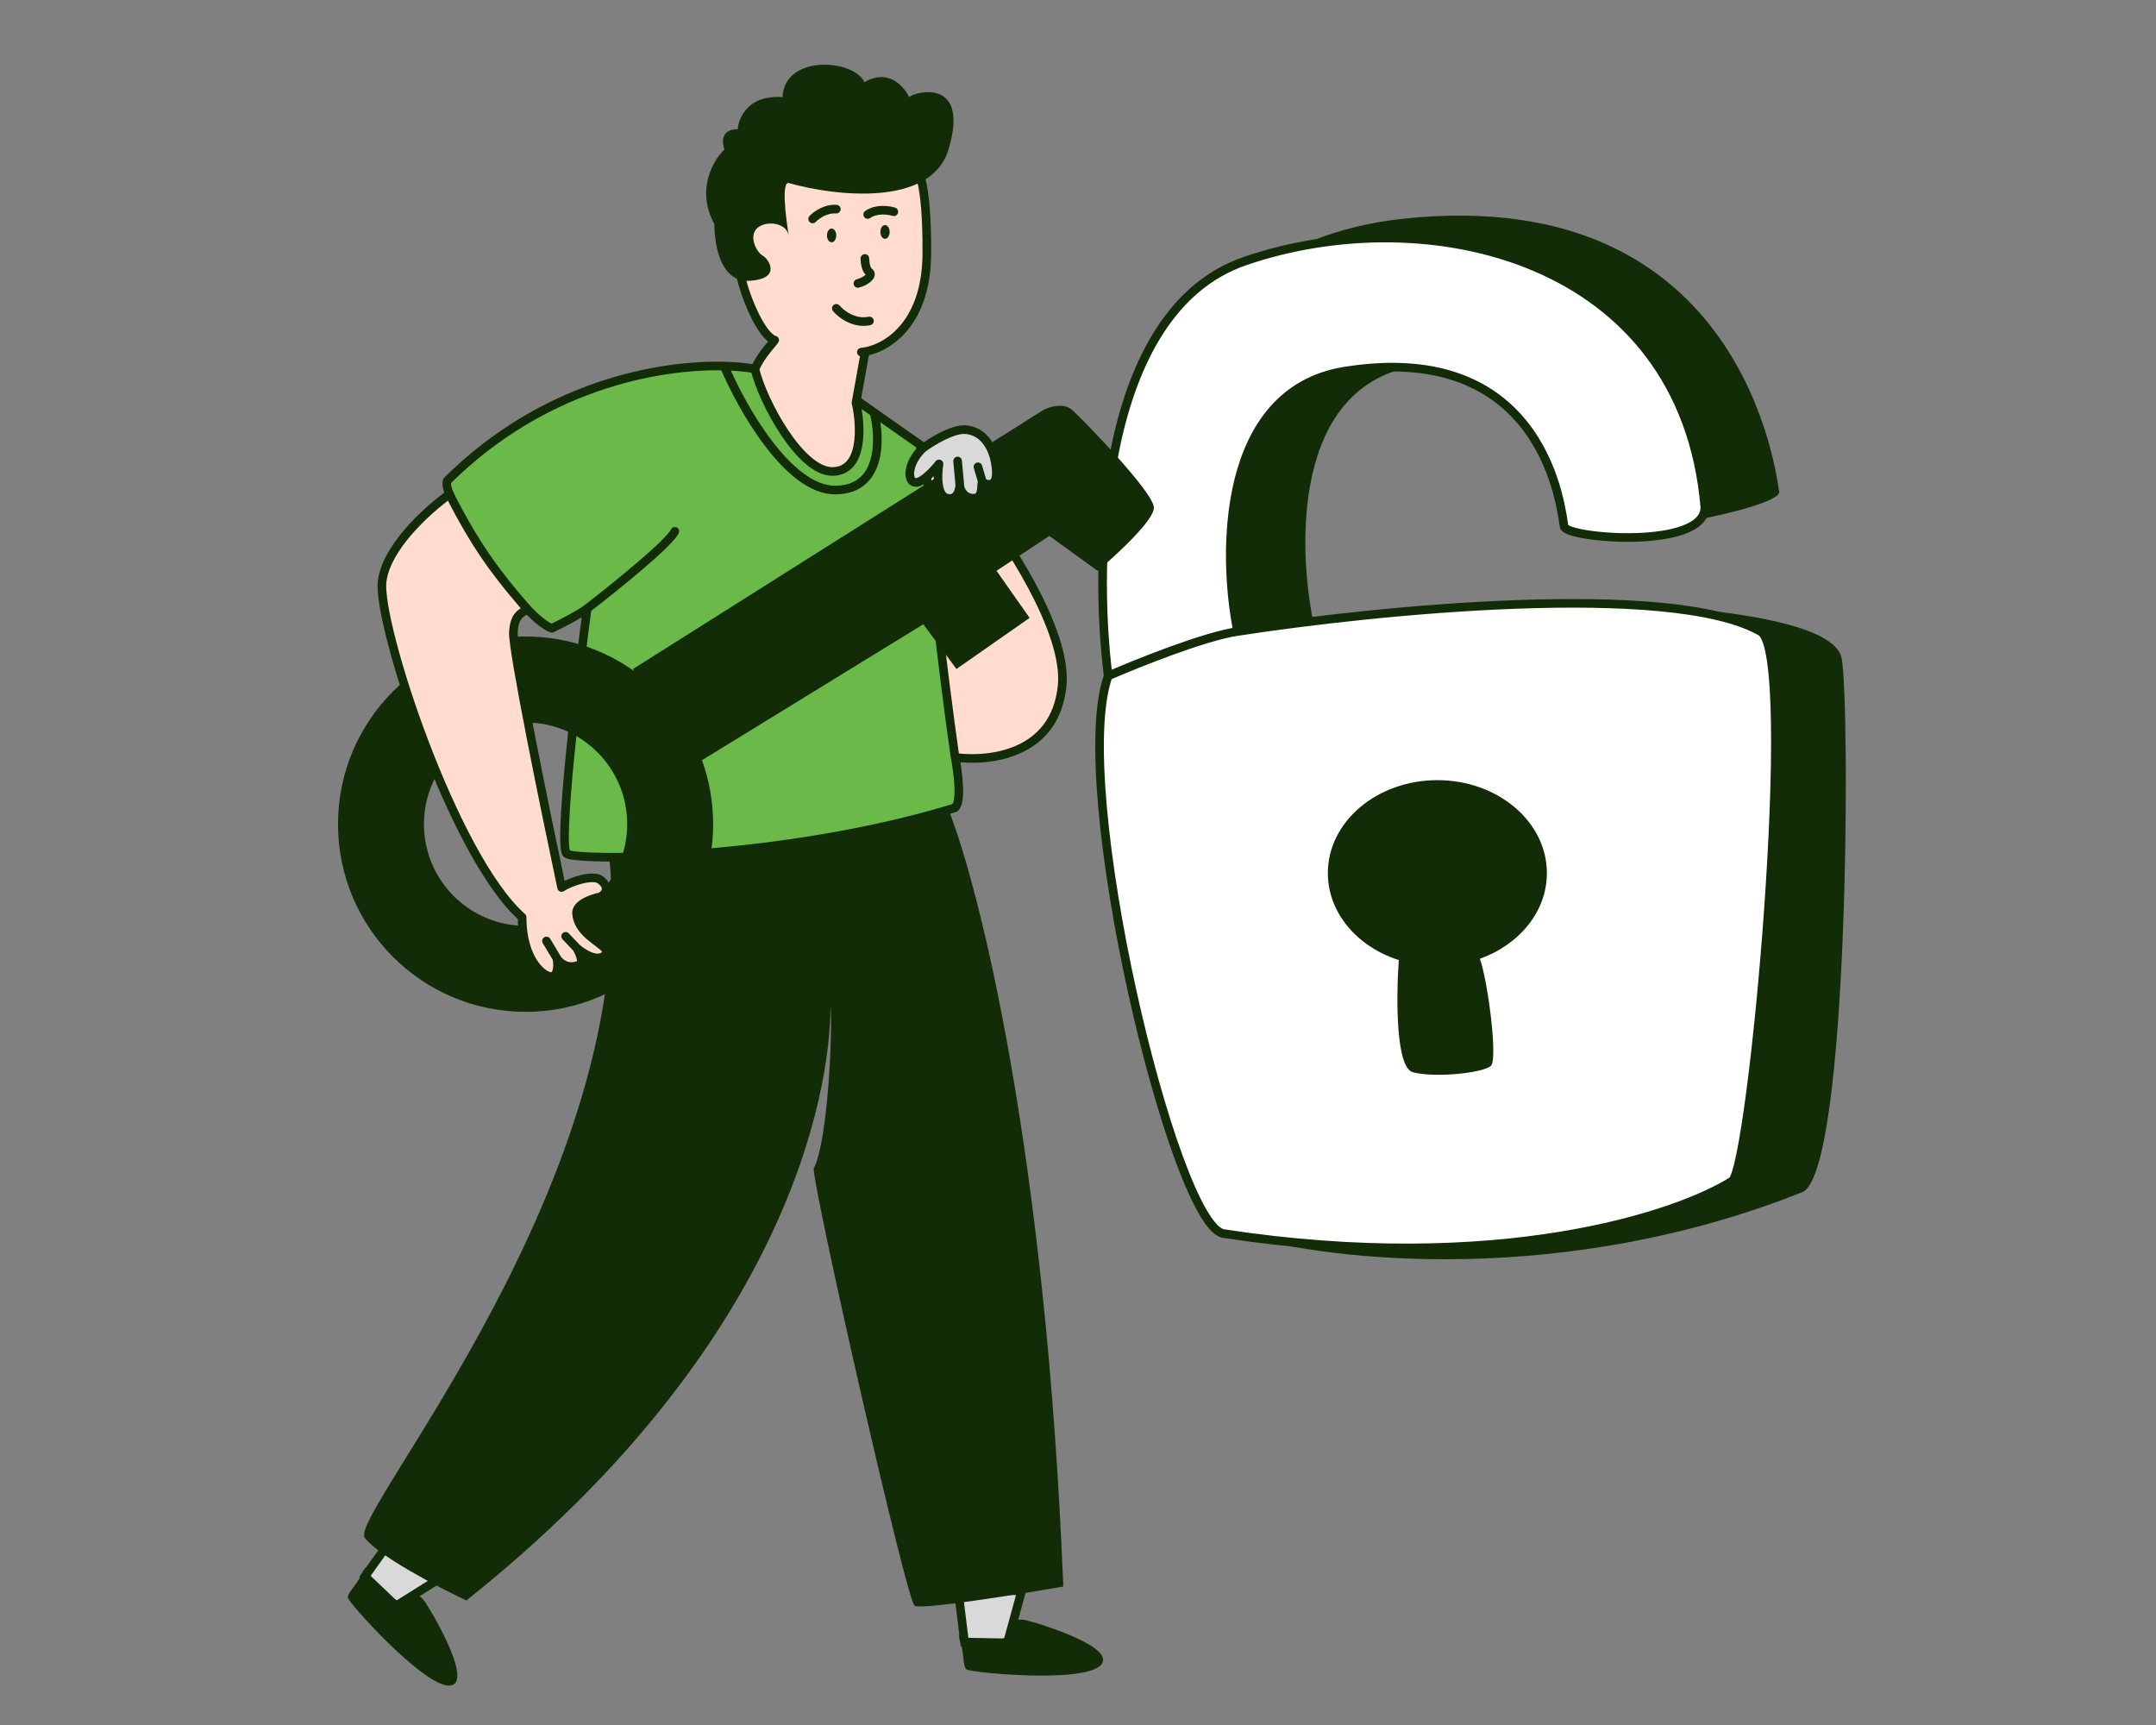 <svg width="100" height="80" viewBox="0 0 100 80" fill="none" xmlns="http://www.w3.org/2000/svg">
<rect x="0" y="0" width="100" height="80" fill="#808080" stroke="none"/>
<g clip-path="url(#clip0_1592_7872)">
<path d="M65.684 16.973C59.945 17.86 60.153 25.449 60.974 29.132C64.186 28.691 71.36 27.839 74.365 27.962C78.121 28.116 85.016 28.609 85.417 30.517C85.817 32.426 85.786 54.528 83.57 55.298C72.487 59.706 61.692 58.468 57.68 57.299L52.508 30.887C51.43 24.525 52.446 11.469 65.13 10.139C80.984 8.477 82.4 22.237 82.523 22.791C82.621 23.234 80.101 23.838 78.829 24.084C76.838 21.344 71.422 16.087 65.684 16.973Z" fill="#132C08"/>
<path d="M51.4 31.348C50.702 25.9 50.993 14.424 57.741 12.109C66.176 9.215 78.09 11.924 79.075 23.529C79.075 25.5 72.672 24.976 72.549 24.422C72.425 23.868 71.81 15.68 62.328 17.219C56.639 18.18 56.674 25.664 57.403 29.286C63.755 28.301 77.499 26.922 81.661 29.286C83.446 30.3 81.291 54.066 80.337 54.774C77.772 56.395 69.458 59.151 56.725 57.206C54.416 56.683 49.583 36.428 51.4 31.348Z" fill="white"/>
<path d="M51.4 31.348C50.702 25.9 50.993 14.424 57.741 12.109C66.176 9.215 78.09 11.924 79.075 23.529C79.075 25.5 72.672 24.976 72.549 24.422C72.425 23.868 71.81 15.68 62.328 17.219C56.639 18.18 56.674 25.664 57.403 29.286M51.4 31.348C49.583 36.428 54.416 56.683 56.725 57.206C69.458 59.151 77.772 56.395 80.337 54.774C81.291 54.066 83.446 30.3 81.661 29.286C77.499 26.922 63.755 28.301 57.403 29.286M51.4 31.348C52.764 30.753 55.876 29.507 57.403 29.286" stroke="#132C08" stroke-width="0.4" stroke-linecap="round" stroke-linejoin="round"/>
<path fill-rule="evenodd" clip-rule="evenodd" d="M68.64 44.464C70.466 43.811 71.748 42.278 71.748 40.491C71.748 38.111 69.474 36.181 66.669 36.181C63.863 36.181 61.589 38.111 61.589 40.491C61.589 42.337 62.956 43.911 64.879 44.525C64.759 46.209 64.727 49.507 65.53 49.726C66.546 50.003 68.854 49.757 69.162 49.418C69.47 49.08 69.009 45.483 68.64 44.464Z" fill="#132C08"/>
<path d="M49.264 31.808C49.523 29.243 46.625 24.9 45.144 23.05L44.874 21.029L43.581 20.786L42.639 22.053C42.657 26.338 43.01 34.95 44.282 35.123C45.871 35.338 48.941 35.015 49.264 31.808Z" fill="#FFDCCD" stroke="#132C08" stroke-width="0.4" stroke-linecap="round" stroke-linejoin="round"/>
<path d="M16.928 73.108L18.379 71.073L20.477 73.154L18.365 74.478L16.928 73.108Z" fill="#D9D9D9" stroke="#132C08" stroke-width="0.4"/>
<path d="M16.773 72.996C16.947 72.584 17.104 72.66 17.161 72.749L17.09 73.067C17.058 73.213 18.273 74.201 18.444 74.239C18.614 74.277 19.214 73.539 19.713 74.291C20.212 75.043 22.018 78.212 20.797 78.171C19.577 78.13 16.19 74.353 16.141 74.112C16.093 73.87 16.556 73.512 16.773 72.996Z" fill="#132C08"/>
<path d="M44.737 76.153L44.432 73.672L47.385 73.786L46.722 76.191L44.737 76.153Z" fill="#D9D9D9" stroke="#132C08" stroke-width="0.4"/>
<path d="M44.548 76.175C44.398 75.754 44.565 75.704 44.667 75.731L44.83 76.013C44.905 76.143 46.468 76.049 46.619 75.962C46.771 75.874 46.714 74.925 47.589 75.141C48.465 75.358 51.937 76.472 51.01 77.267C50.083 78.062 45.035 77.57 44.836 77.425C44.637 77.28 44.737 76.702 44.548 76.175Z" fill="#132C08"/>
<path d="M49.318 73.579C48.521 53.486 45.431 41.168 43.985 37.521C42.068 38.254 32.7 39.282 28.256 39.704C29.764 54.58 16.136 70.264 16.917 71.315C17.542 72.156 20.32 73.606 21.63 74.225C36.455 62.433 38.518 50.726 38.518 46.684C38.626 47.438 38.437 52.855 37.737 54.203C37.818 55.604 42.046 74.225 42.423 74.468C42.725 74.662 47.145 73.956 49.318 73.579Z" fill="#132C08"/>
<path d="M26.29 39.596C25.881 39.316 26.748 31.898 27.233 28.224C26.866 28.504 25.985 28.951 25.59 29.14C24.134 28.601 20.392 22.996 20.742 22.295C25.197 17.874 30.534 16.903 33.589 16.977C34.109 16.99 34.563 17.033 34.936 17.094L39.864 18.657L40.538 19.13L42.666 20.624L43.096 22.726C42.859 24.149 43.788 31.512 44.282 35.015C44.425 35.725 44.626 37.209 44.282 37.467C36.282 39.92 26.802 39.947 26.29 39.596Z" fill="#6BB949"/>
<path d="M27.233 28.224C26.748 31.898 25.881 39.316 26.29 39.596C26.802 39.947 36.282 39.92 44.282 37.467C44.626 37.209 44.425 35.725 44.282 35.015C43.788 31.512 42.859 24.149 43.096 22.726L42.666 20.624L40.538 19.13M27.233 28.224C26.866 28.504 25.985 28.951 25.59 29.14C24.134 28.601 20.392 22.996 20.742 22.295C25.197 17.874 30.534 16.903 33.589 16.977M27.233 28.224C28.48 27.263 31.041 25.2 31.3 24.64M33.589 16.977C34.109 16.99 34.563 17.033 34.936 17.094L39.864 18.657L40.538 19.13M33.589 16.977C34.397 18.893 36.557 22.726 38.733 22.726C40.91 22.726 40.843 20.329 40.538 19.13" stroke="#132C08" stroke-width="0.4" stroke-linecap="round" stroke-linejoin="round"/>
<path d="M40.124 16.333L39.703 18.677C39.945 19.74 40.064 21.864 38.599 21.864C37.133 21.864 35.394 18.677 35.016 17.121C35.255 16.504 35.912 15.833 35.932 15.774C35.359 15.616 34.625 13.947 34.37 12.853L34.617 9.274C35.004 8.682 36.074 7.423 37.259 7.127C38.444 6.831 41.128 7.382 42.321 7.695C42.552 7.621 43.008 8.332 42.988 11.767C42.968 15.203 40.955 16.242 39.951 16.333H40.124Z" fill="#FFDCCD" stroke="#132C08" stroke-width="0.4" stroke-linecap="round" stroke-linejoin="round"/>
<ellipse cx="38.572" cy="10.918" rx="0.215" ry="0.319" fill="#132C08"/>
<ellipse cx="41.049" cy="10.757" rx="0.215" ry="0.319" fill="#132C08"/>
<path d="M43.994 6.931C43.185 9.624 38.721 9.093 36.59 8.49C36.235 8.398 36.442 10.086 36.59 10.942C36.467 10.248 35.381 10.224 35.06 10.645C34.739 11.066 35.134 11.734 35.381 11.858C35.627 11.982 36.294 12.922 34.788 13.021C33.283 13.12 33.135 11.041 33.135 10.397C32.266 8.793 33.085 7.418 33.604 6.931C33.48 6.617 33.431 5.99 34.221 5.99C34.221 5.742 34.492 4.38 36.294 4.504C36.393 2.499 39.601 2.746 40.095 3.811C41.279 3.118 41.995 4.133 42.168 4.504C42.415 4.257 45.006 3.563 43.994 6.931Z" fill="#132C08"/>
<path d="M37.692 10.154C37.85 9.986 38.291 9.66 38.792 9.7" stroke="#132C08" stroke-width="0.4" stroke-linecap="round"/>
<path d="M41.459 9.821C41.219 9.745 40.64 9.664 40.246 9.947" stroke="#132C08" stroke-width="0.4" stroke-linecap="round"/>
<path d="M40.115 11.986C40.117 12.153 40.159 12.511 40.316 12.617C40.512 12.75 40.199 13.037 39.792 13.145" stroke="#132C08" stroke-width="0.4" stroke-linecap="round"/>
<path d="M38.789 14.3C39.005 14.558 39.616 15.036 40.327 14.885" stroke="#132C08" stroke-width="0.4" stroke-linecap="round"/>
<path fill-rule="evenodd" clip-rule="evenodd" d="M29.36 31.026L48.402 19.007C48.681 18.864 49.334 18.662 49.722 19.007C50.207 19.439 53.493 22.807 53.52 23.535C53.541 24.117 51.787 25.735 50.907 26.472L48.672 24.855L46.221 26.472L47.756 28.655L44.362 31.026L42.827 28.951L32.559 35.256C32.894 36.182 33.077 37.181 33.077 38.222C33.077 43.029 29.182 46.926 24.378 46.926C19.573 46.926 15.678 43.029 15.678 38.222C15.678 33.415 19.573 29.518 24.378 29.518C26.26 29.518 28.003 30.116 29.427 31.133L29.36 31.026ZM29.091 38.222C29.091 40.827 26.981 42.938 24.378 42.938C21.774 42.938 19.664 40.827 19.664 38.222C19.664 35.617 21.774 33.506 24.378 33.506C26.981 33.506 29.091 35.617 29.091 38.222Z" fill="#132C08"/>
<path d="M17.725 26.957C17.919 25.405 19.736 23.724 20.849 22.915C20.849 22.915 21.535 24.343 22.465 25.718C23.359 27.038 24.459 28.251 24.459 28.251C24.189 28.439 23.855 28.51 23.812 29.329C23.769 30.148 25.285 37.557 26.048 41.159C26.452 40.89 27.502 40.538 27.852 40.809C28.326 41.175 28.05 41.483 27.852 41.59C27.439 41.671 26.64 41.952 26.748 42.426C26.883 43.504 28.391 43.854 28.095 44.258C27.75 44.668 27.053 44.231 26.748 43.962C26.873 44.178 27.076 44.636 26.883 44.743C26.322 44.981 25.949 44.645 25.832 44.447C25.877 44.699 25.897 45.218 25.617 45.282C25.267 45.363 24.216 44.582 24.216 42.534C21.011 39.704 17.483 28.898 17.725 26.957Z" fill="#FFDCCD"/>
<path d="M25.832 44.447C25.877 44.699 25.897 45.218 25.617 45.282C25.267 45.363 24.216 44.582 24.216 42.534C21.011 39.704 17.483 28.898 17.725 26.957C17.919 25.405 19.736 23.724 20.849 22.915C20.849 22.915 21.535 24.343 22.465 25.718C23.359 27.038 24.459 28.251 24.459 28.251C24.189 28.439 23.855 28.51 23.812 29.329C23.769 30.148 25.285 37.557 26.048 41.159C26.452 40.89 27.502 40.538 27.852 40.809C28.326 41.175 28.05 41.483 27.852 41.59C27.439 41.671 26.64 41.952 26.748 42.426C26.883 43.504 28.391 43.854 28.095 44.258C27.75 44.668 27.053 44.231 26.748 43.962M25.832 44.447C25.949 44.645 26.322 44.981 26.883 44.743C27.076 44.636 26.873 44.178 26.748 43.962M25.832 44.447L25.347 43.639M26.748 43.962L26.236 43.423" stroke="#132C08" stroke-width="0.4" stroke-linecap="round" stroke-linejoin="round"/>
<path d="M44.739 19.924C44.158 19.902 43.204 20.49 42.8 20.786C42.046 21.514 42.073 22.376 42.477 22.376C42.8 22.376 43.33 21.801 43.554 21.514C43.474 21.999 43.436 22.996 43.931 23.104C44.551 23.238 44.497 22.376 44.524 22.565C44.551 22.753 44.739 23.131 45.197 23.104C45.655 23.077 45.467 22.322 45.574 22.376C45.682 22.43 46.329 22.753 46.194 21.648C46.059 20.544 45.467 19.951 44.739 19.924Z" fill="#D9D9D9"/>
<path d="M45.574 22.376C45.682 22.43 46.329 22.753 46.194 21.648C46.059 20.544 45.467 19.951 44.739 19.924C44.158 19.902 43.204 20.49 42.8 20.786C42.046 21.514 42.073 22.376 42.477 22.376C42.8 22.376 43.33 21.801 43.554 21.514C43.474 21.999 43.436 22.996 43.931 23.104C44.551 23.238 44.497 22.376 44.524 22.565M45.574 22.376C45.467 22.322 45.655 23.077 45.197 23.104C44.739 23.131 44.551 22.753 44.524 22.565M45.574 22.376L45.359 21.648M44.524 22.565L44.416 21.379" stroke="#132C08" stroke-width="0.4" stroke-linecap="round" stroke-linejoin="round"/>
</g>
<defs>
<clipPath id="clip0_1592_7872">
<rect width="100" height="80" fill="white"/>
</clipPath>
</defs>
</svg>
